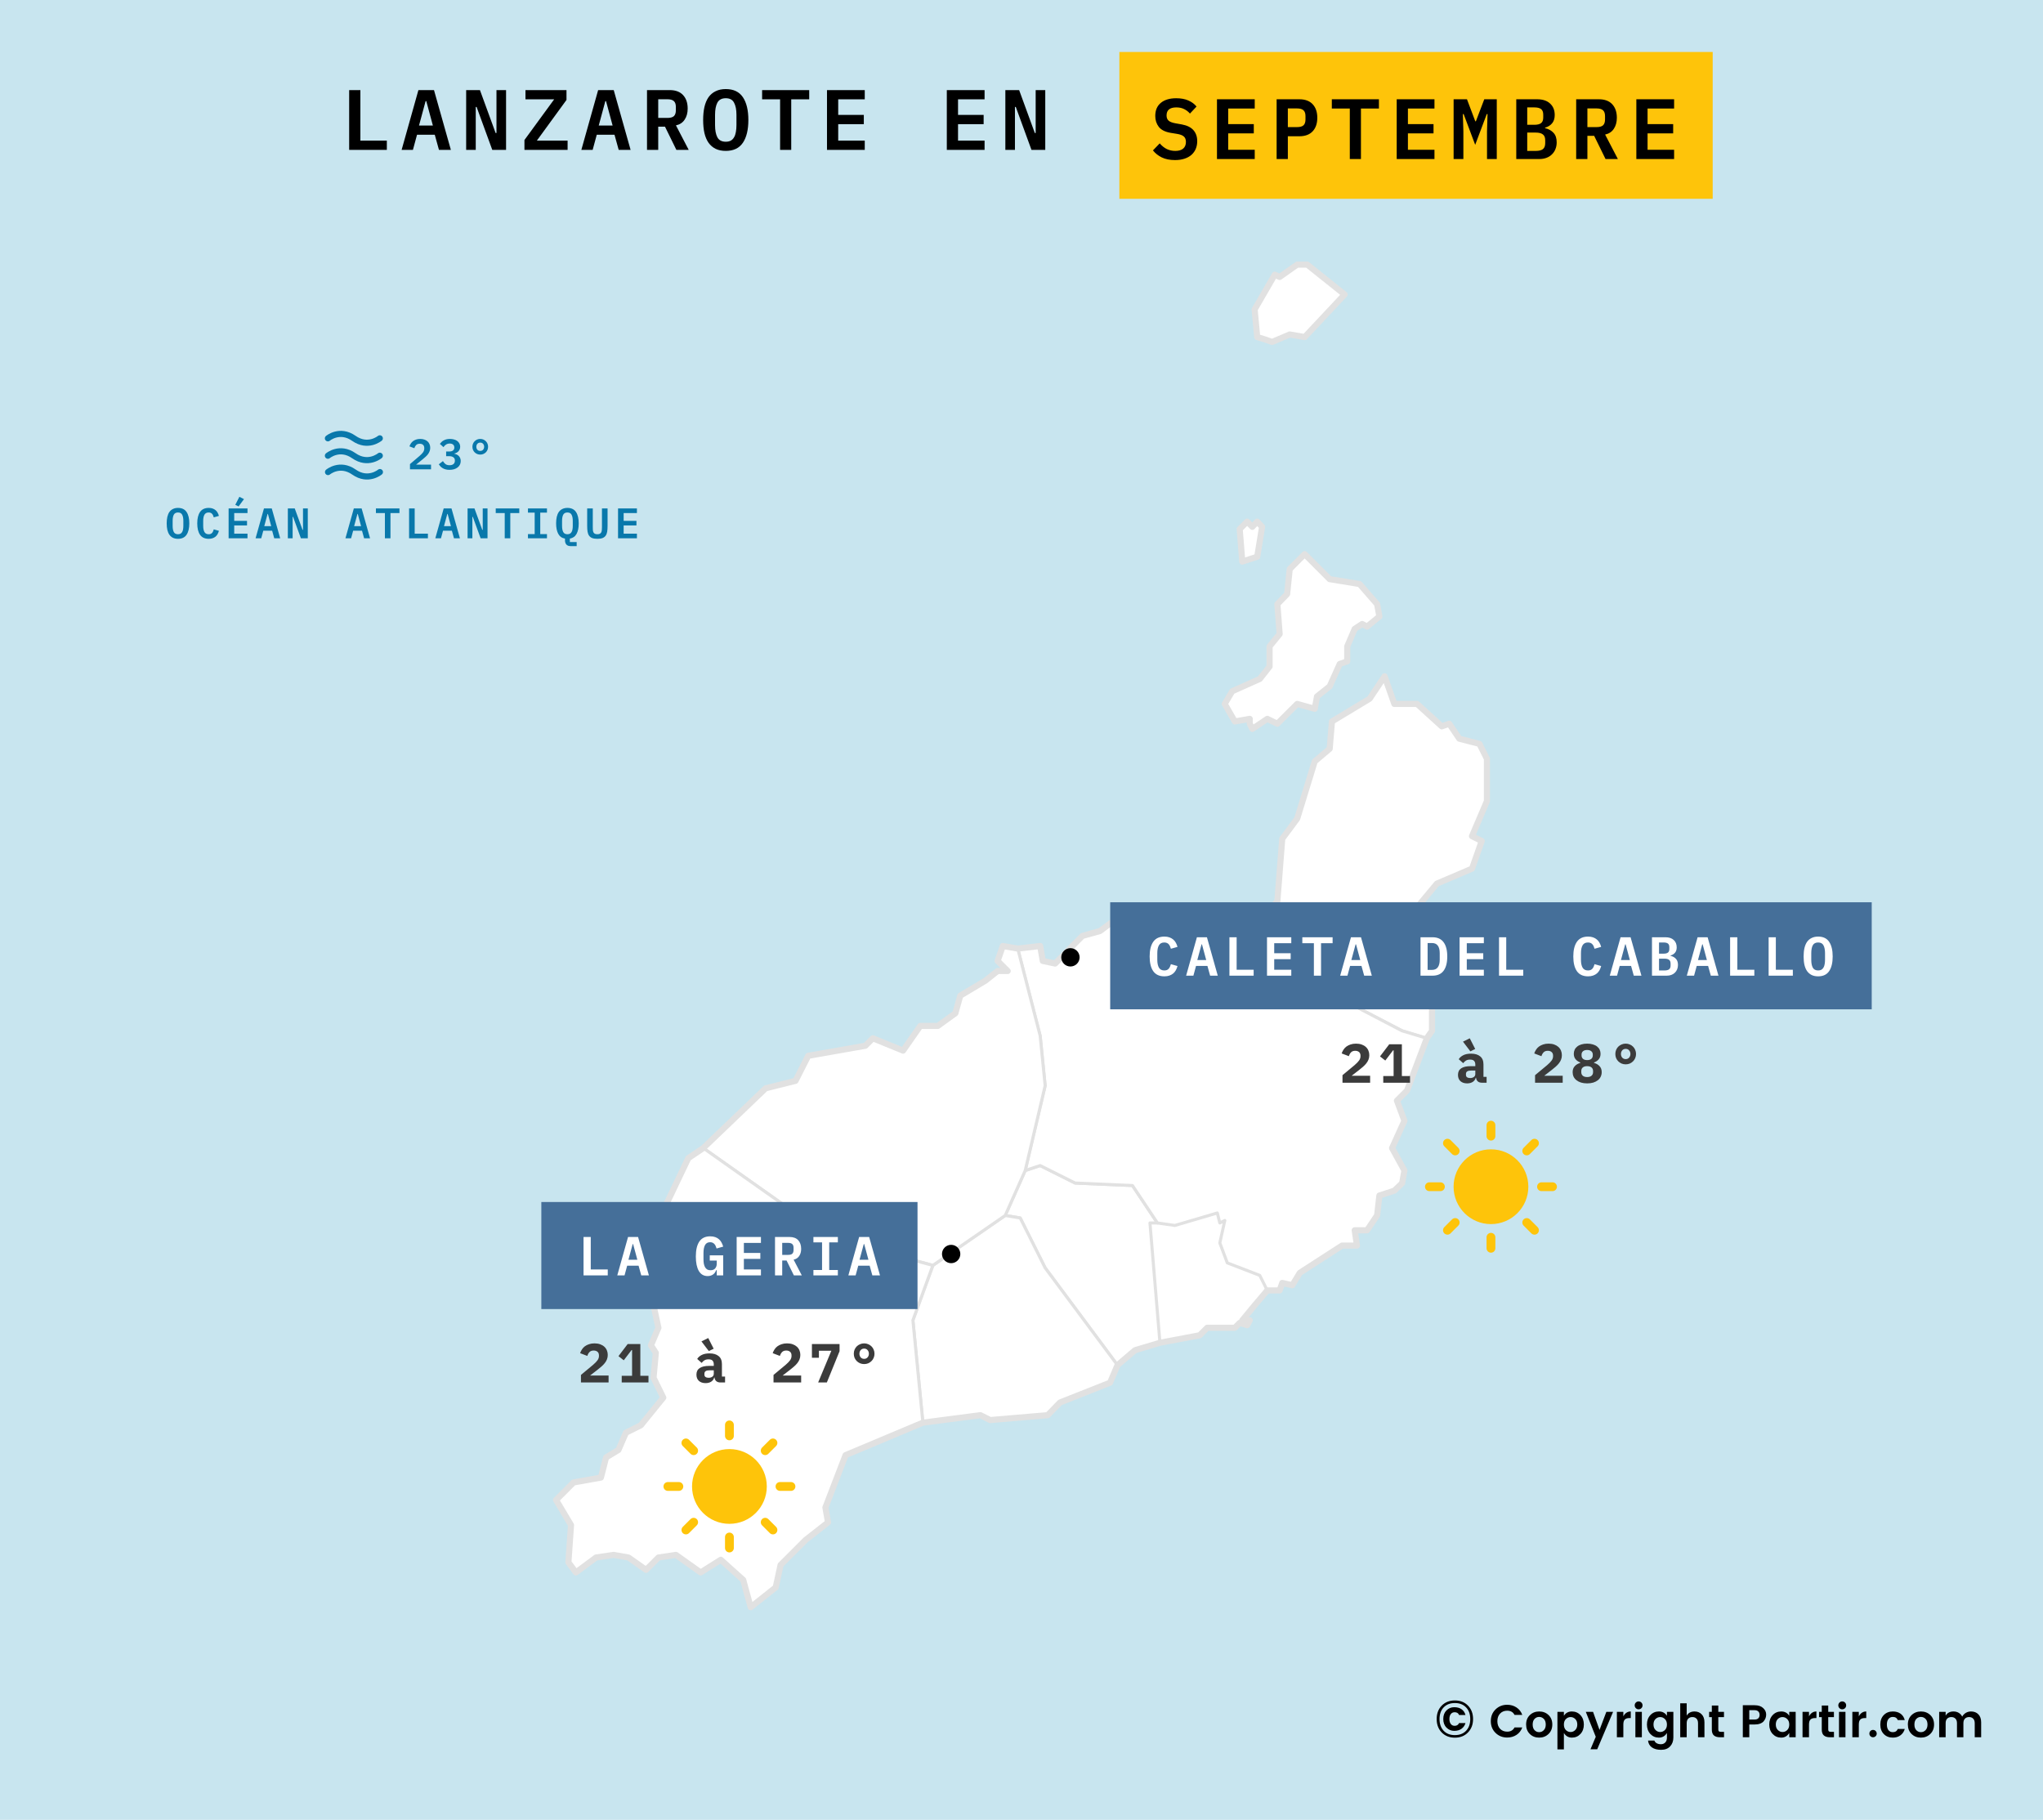 <svg width="668" height="595" viewBox="0 0 668 595" fill="none" xmlns="http://www.w3.org/2000/svg">
<rect width="668" height="595" fill="#C8E5EF"/>
<g clip-path="url(#clip0_3837_24412)">
<mask id="mask0_3837_24412" style="mask-type:luminance" maskUnits="userSpaceOnUse" x="-1641" y="22" width="2645" height="1406">
<path d="M-1640.02 22.881V1427.79H1003.95V22.881H-1640.02Z" fill="white"/>
</mask>
<g mask="url(#mask0_3837_24412)">
<path fill-rule="evenodd" clip-rule="evenodd" d="M414.346 421.88L406.187 431.672H408.635L407.819 433.304L405.372 432.488L403.74 434.12H394.765L392.318 436.567L379.264 439.015L376 399.85H378.448L384.159 400.666L398.029 396.586L398.844 399.85L400.476 399.034L398.844 406.377L401.292 412.905L411.898 416.985L414.346 421.88Z" fill="white"/>
</g>
<path d="M424.142 86.517L418.405 90.554L416.812 89.81L410.225 101.177L411.075 110.207L413.518 110.951L415.962 111.801L421.698 109.357L426.585 110.207L439.652 96.29L427.435 86.517H424.142ZM407.781 170.549L405.338 172.993L406.188 177.88V183.616L411.075 182.023L412.668 172.249L411.075 170.549L409.481 172.249L407.781 170.549ZM426.585 181.173L421.698 186.06L420.848 194.24L417.661 197.533L418.405 207.307L415.112 211.344V217.931L411.925 221.968L402.895 226.004L400.451 230.148L403.744 235.884L408.631 235.035V236.628L409.481 238.328L414.368 235.035L417.661 236.628L424.142 230.148L429.879 231.741L430.622 227.704L434.765 224.411L438.059 217.081L440.502 216.231V211.344L442.946 205.607L445.389 204.014L446.983 204.864L451.02 201.57L450.276 197.533L444.539 190.947L434.765 189.353L426.585 181.173ZM452.719 221.118L447.832 228.448L435.509 235.884L434.765 244.808L429.879 248.951L424.142 267.649L419.255 274.236L417.661 294.633L413.518 299.52L415.112 310.887L429.029 316.624L439.652 327.247L458.456 337.021L466.53 339.465L468.23 337.021V324.804L463.343 322.361L464.087 319.917L457.606 314.18V303.557L469.823 288.896L481.297 284.009L484.484 274.979L481.297 273.386L486.184 261.912V248.102L483.74 243.215L477.154 241.515L473.86 236.628L471.417 237.478L463.343 230.148H455.906L452.719 221.118Z" fill="white" stroke="#E1E1E1" stroke-miterlimit="5" stroke-linejoin="round"/>
<mask id="mask1_3837_24412" style="mask-type:luminance" maskUnits="userSpaceOnUse" x="-1641" y="22" width="2645" height="1406">
<path d="M-1640.02 22.881V1427.79H1003.95V22.881H-1640.02Z" fill="white"/>
</mask>
<g mask="url(#mask1_3837_24412)">
<path fill-rule="evenodd" clip-rule="evenodd" d="M335.207 382.715L340.102 381.083L351.524 386.795L370.289 387.611L378.448 399.85H376L379.264 439.015L371.105 441.463L365.394 446.359L341.734 414.537L333.575 398.218L328.68 397.402L335.207 382.715Z" fill="white" stroke="#E1E1E1" stroke-miterlimit="5" stroke-linejoin="round"/>
</g>
<mask id="mask2_3837_24412" style="mask-type:luminance" maskUnits="userSpaceOnUse" x="-1641" y="22" width="2645" height="1406">
<path d="M-1640.02 22.881V1427.79H1003.95V22.881H-1640.02Z" fill="white"/>
</mask>
<g mask="url(#mask2_3837_24412)">
<path fill-rule="evenodd" clip-rule="evenodd" d="M413.53 299.488L415.162 310.911L429.032 316.623L439.638 327.23L458.403 337.021L466.562 339.469L460.035 356.604L456.772 359.868L459.219 366.396L455.14 375.371L459.219 382.715L458.403 386.794L455.956 389.242L451.06 390.874L450.245 397.402L446.981 402.297H442.902L443.718 407.193H438.822L424.953 416.168L422.505 420.248L419.241 419.432L418.425 421.88H414.346L411.898 416.984L401.292 412.905L398.844 406.377L400.476 399.034L398.844 399.849L398.029 396.586L384.159 400.665L378.448 399.849L370.289 387.61L351.524 386.794L340.102 381.083L335.206 382.715L341.733 354.972L340.102 338.653L332.759 310.095L340.102 309.279L340.917 314.175L344.997 314.991L353.972 306.015L359.683 304.383L366.209 299.488L378.448 301.12L395.581 314.175L408.635 307.647L413.53 299.488Z" fill="white" stroke="#E1E1E1" stroke-miterlimit="5" stroke-linejoin="round"/>
</g>
<mask id="mask3_3837_24412" style="mask-type:luminance" maskUnits="userSpaceOnUse" x="-1641" y="22" width="2645" height="1406">
<path d="M-1640.02 22.881V1427.79H1003.95V22.881H-1640.02Z" fill="white"/>
</mask>
<g mask="url(#mask3_3837_24412)">
<path fill-rule="evenodd" clip-rule="evenodd" d="M305.019 413.721L328.679 397.402L333.575 398.218L341.733 414.537L365.394 446.359L362.946 452.07L346.629 458.598L342.549 462.678L323.784 464.31L320.521 462.678L301.756 465.126L298.492 431.672L305.019 413.721Z" fill="white" stroke="#E1E1E1" stroke-miterlimit="5" stroke-linejoin="round"/>
</g>
<mask id="mask4_3837_24412" style="mask-type:luminance" maskUnits="userSpaceOnUse" x="-1641" y="22" width="2645" height="1406">
<path d="M-1640.02 22.881V1427.79H1003.95V22.881H-1640.02Z" fill="white"/>
</mask>
<g mask="url(#mask4_3837_24412)">
<path fill-rule="evenodd" clip-rule="evenodd" d="M229.959 375.371L250.356 355.788L260.146 353.341L264.226 345.181L282.991 341.917L285.438 339.469L295.229 343.549L300.94 335.39H306.651L312.362 331.31L313.994 325.598L322.153 320.703L326.232 317.439H329.496L326.232 314.175L327.864 309.279L332.759 310.095L340.102 338.653L341.734 354.972L335.207 382.715L328.68 397.402L305.019 413.721L271.569 404.745L229.959 375.371Z" fill="white" stroke="#E1E1E1" stroke-miterlimit="5" stroke-linejoin="round"/>
</g>
<mask id="mask5_3837_24412" style="mask-type:luminance" maskUnits="userSpaceOnUse" x="-1641" y="22" width="2645" height="1406">
<path d="M-1640.02 22.881V1427.79H1003.95V22.881H-1640.02Z" fill="white"/>
</mask>
<g mask="url(#mask5_3837_24412)">
<path fill-rule="evenodd" clip-rule="evenodd" d="M229.959 375.371L271.568 404.745L305.019 413.721L298.492 431.672L301.756 465.125L276.464 475.733L269.937 492.868L270.752 497.763L263.41 503.475L255.251 511.635L253.619 518.978L245.46 525.506L243.013 516.53L235.67 510.003L229.143 514.082L220.984 508.371L215.273 509.187L211.194 513.266L205.483 509.187L200.587 508.371L194.876 509.187L188.349 514.082L185.902 510.819L186.717 498.579L181.822 490.42L187.533 484.708L196.508 483.076L198.14 476.549L202.219 474.101L204.667 468.389L209.562 465.941L216.905 456.966L213.641 450.438L214.457 442.279L212.825 439.831L215.273 434.119L213.641 426.776L216.089 421.88L213.641 412.089L216.089 397.402L225.064 378.635L229.959 375.371Z" fill="white" stroke="#E1E1E1" stroke-miterlimit="5" stroke-linejoin="round"/>
</g>
<path fill-rule="evenodd" clip-rule="evenodd" d="M424.142 86.517L418.405 90.554L416.811 89.81L410.225 101.177L411.075 110.207L413.518 110.951L415.962 111.801L421.698 109.357L426.585 110.207L439.652 96.29L427.435 86.517H424.142ZM407.781 170.549L405.338 172.993L406.188 183.616L411.075 182.023L412.668 172.249L411.075 170.549L409.481 172.249L407.781 170.549ZM426.585 181.173L421.698 186.06L420.848 194.24L417.661 197.533L418.405 207.307L415.112 211.344V217.931L411.925 221.968L402.895 226.005L400.451 230.148L403.744 235.884L408.631 235.035V236.628L409.481 238.328L414.368 235.035L417.661 236.628L424.142 230.148L429.879 231.741L430.622 227.704L434.765 224.411L438.059 217.081L440.502 216.231V211.344L442.946 205.607L445.389 204.014L446.983 204.864L451.019 201.57L450.276 197.533L444.539 190.947L434.765 189.353L426.585 181.173ZM452.719 221.118L447.832 228.448L435.509 235.884L434.765 244.808L429.879 248.951L424.142 267.649L419.255 274.236L417.661 294.633L413.518 299.52L408.631 307.7L395.564 314.18L378.46 301.113L366.243 299.52L359.656 304.407L353.92 306L344.996 315.03L340.959 314.18L340.109 309.294L332.779 310.143L327.892 309.294L326.192 314.18L329.485 317.474H326.192L322.155 320.661L313.975 325.548L312.381 331.284L306.645 335.428H300.908L295.277 343.502L285.398 339.465L282.954 341.908L264.257 345.201L260.113 353.382L250.34 355.825L229.942 375.372L225.055 378.666L216.132 397.363L213.688 412.13L216.132 421.904L213.688 426.791L215.282 434.121L212.838 439.858L214.432 442.301L213.688 450.481L216.875 456.962L209.545 465.992L204.658 468.435L202.215 474.066L198.178 476.509L196.478 483.096L187.554 484.689L181.817 490.426L186.704 498.606L185.854 510.823L188.298 514.117L194.884 509.23L200.621 508.38L205.508 509.23L211.245 513.267L215.282 509.23L221.018 508.38L229.092 514.117L235.679 509.973L243.009 516.56L245.453 525.484L253.633 519.003L255.226 511.673L263.407 503.493L270.737 497.756L269.887 492.869L276.474 475.765L301.758 465.142L320.562 462.698L323.749 464.292L342.552 462.698L346.589 458.555L362.95 452.075L365.393 446.338L371.13 441.451L379.31 439.008L392.271 436.564L394.714 434.121H403.744L405.338 432.527L407.781 433.271L408.631 431.677H406.188L410.225 426.791L414.368 421.904H418.405L419.255 419.46L422.548 420.204L424.992 416.167L438.802 407.243H443.689L442.946 402.25H446.983L450.276 397.363L451.019 390.883L455.906 389.289L458.456 386.846L459.2 382.703L455.163 375.372L459.2 366.449L456.756 359.862L460.05 356.569L466.53 339.465L468.23 337.021V324.804L463.343 322.361L464.087 319.917L457.606 314.18V303.557L469.823 288.896L481.297 284.009L484.484 274.979L481.297 273.386L486.184 261.912V248.102L483.74 243.215L477.154 241.515L473.86 236.628L471.417 237.478L463.343 230.148H455.906L452.719 221.118Z" stroke="#E1E1E1" stroke-width="2" stroke-linejoin="round"/>
<path d="M114.166 49V29.456H117.834V45.976H126.486V49H114.166ZM143.527 49L142.155 44.044H136.359L135.015 49H131.319L136.807 29.456H141.903L147.419 49H143.527ZM139.383 33.068H139.159L137.003 41.048H141.539L139.383 33.068ZM155.836 34.972H155.556V49H152.42V29.456H156.928L162.052 43.484H162.332V29.456H165.468V49H160.96L155.836 34.972ZM185.589 49H171.477V45.78L181.193 32.48H171.813V29.456H185.225V32.676L175.537 45.976H185.589V49ZM202.294 49L200.922 44.044H195.126L193.782 49H190.086L195.574 29.456H200.67L206.186 49H202.294ZM198.15 33.068H197.926L195.77 41.048H200.306L198.15 33.068ZM215.219 49H211.551V29.456H218.971C220.875 29.456 222.331 29.997 223.339 31.08C224.347 32.163 224.851 33.637 224.851 35.504C224.851 36.941 224.515 38.155 223.843 39.144C223.19 40.115 222.247 40.731 221.015 40.992L225.187 49H221.155L217.431 41.412H215.219V49ZM218.215 38.556C219.204 38.556 219.914 38.36 220.343 37.968C220.772 37.557 220.987 36.913 220.987 36.036V34.972C220.987 34.095 220.772 33.46 220.343 33.068C219.914 32.657 219.204 32.452 218.215 32.452H215.219V38.556H218.215ZM237.3 49.336C236.031 49.336 234.929 49.112 233.996 48.664C233.063 48.197 232.288 47.535 231.672 46.676C231.075 45.817 230.627 44.763 230.328 43.512C230.048 42.261 229.908 40.833 229.908 39.228C229.908 37.641 230.048 36.223 230.328 34.972C230.627 33.703 231.075 32.639 231.672 31.78C232.288 30.921 233.063 30.268 233.996 29.82C234.929 29.353 236.031 29.12 237.3 29.12C239.839 29.12 241.705 30.007 242.9 31.78C244.095 33.553 244.692 36.036 244.692 39.228C244.692 42.42 244.095 44.903 242.9 46.676C241.705 48.449 239.839 49.336 237.3 49.336ZM237.3 46.34C237.953 46.34 238.504 46.219 238.952 45.976C239.4 45.715 239.755 45.351 240.016 44.884C240.296 44.417 240.492 43.848 240.604 43.176C240.735 42.485 240.8 41.72 240.8 40.88V37.548C240.8 35.868 240.539 34.543 240.016 33.572C239.512 32.601 238.607 32.116 237.3 32.116C235.993 32.116 235.079 32.601 234.556 33.572C234.052 34.543 233.8 35.868 233.8 37.548V40.908C233.8 42.588 234.052 43.913 234.556 44.884C235.079 45.855 235.993 46.34 237.3 46.34ZM258.709 32.48V49H255.069V32.48H249.189V29.456H264.589V32.48H258.709ZM270.402 49V29.456H282.75V32.48H274.07V37.576H282.442V40.6H274.07V45.976H282.75V49H270.402ZM309.58 49V29.456H321.928V32.48H313.248V37.576H321.62V40.6H313.248V45.976H321.928V49H309.58ZM332.137 34.972H331.857V49H328.721V29.456H333.229L338.353 43.484H338.633V29.456H341.769V49H337.261L332.137 34.972Z" fill="black"/>
<rect width="194" height="48" transform="translate(366 17)" fill="#FEC40A"/>
<path d="M384.176 52.336C382.496 52.336 381.059 52.047 379.864 51.468C378.688 50.889 377.727 50.124 376.98 49.172L379.192 46.876C379.92 47.716 380.704 48.341 381.544 48.752C382.403 49.144 383.317 49.34 384.288 49.34C385.408 49.34 386.267 49.088 386.864 48.584C387.461 48.08 387.76 47.352 387.76 46.4C387.76 45.616 387.536 45.028 387.088 44.636C386.64 44.225 385.884 43.936 384.82 43.768L382.748 43.432C380.937 43.115 379.649 42.461 378.884 41.472C378.119 40.464 377.736 39.279 377.736 37.916C377.736 36.049 378.343 34.621 379.556 33.632C380.769 32.624 382.449 32.12 384.596 32.12C386.127 32.12 387.443 32.363 388.544 32.848C389.664 33.333 390.56 33.996 391.232 34.836L389.076 37.132C388.553 36.516 387.928 36.031 387.2 35.676C386.472 35.303 385.613 35.116 384.624 35.116C382.496 35.116 381.432 35.993 381.432 37.748C381.432 38.495 381.656 39.064 382.104 39.456C382.552 39.848 383.317 40.137 384.4 40.324L386.444 40.688C388.143 41.005 389.403 41.631 390.224 42.564C391.045 43.497 391.456 44.692 391.456 46.148C391.456 47.063 391.297 47.903 390.98 48.668C390.663 49.415 390.196 50.068 389.58 50.628C388.964 51.169 388.199 51.589 387.284 51.888C386.388 52.187 385.352 52.336 384.176 52.336ZM397.913 52V32.456H410.261V35.48H401.581V40.576H409.953V43.6H401.581V48.976H410.261V52H397.913ZM417.418 52V32.456H424.838C426.742 32.456 428.198 32.997 429.206 34.08C430.214 35.163 430.718 36.637 430.718 38.504C430.718 40.371 430.214 41.845 429.206 42.928C428.198 44.011 426.742 44.552 424.838 44.552H421.086V52H417.418ZM421.086 41.556H424.082C425.071 41.556 425.781 41.36 426.21 40.968C426.639 40.557 426.854 39.913 426.854 39.036V37.972C426.854 37.095 426.639 36.46 426.21 36.068C425.781 35.657 425.071 35.452 424.082 35.452H421.086V41.556ZM444.987 35.48V52H441.347V35.48H435.467V32.456H450.867V35.48H444.987ZM456.68 52V32.456H469.028V35.48H460.348V40.576H468.72V43.6H460.348V48.976H469.028V52H456.68ZM486.209 42.956L486.377 37.3H486.125L482.345 47.352L478.565 37.3H478.313L478.481 42.956V52H475.289V32.456H479.657L482.373 39.652H482.569L485.313 32.456H489.401V52H486.209V42.956ZM495.774 32.456H502.578C504.426 32.456 505.845 32.923 506.834 33.856C507.842 34.771 508.346 36.021 508.346 37.608C508.346 38.728 508.066 39.624 507.506 40.296C506.965 40.968 506.19 41.453 505.182 41.752V41.892C506.358 42.172 507.282 42.685 507.954 43.432C508.645 44.16 508.99 45.196 508.99 46.54C508.99 47.361 508.85 48.108 508.57 48.78C508.309 49.433 507.926 50.003 507.422 50.488C506.937 50.973 506.34 51.347 505.63 51.608C504.94 51.869 504.156 52 503.278 52H495.774V32.456ZM502.158 49.34C503.185 49.34 503.95 49.153 504.454 48.78C504.977 48.388 505.238 47.725 505.238 46.792V45.868C505.238 44.953 504.977 44.309 504.454 43.936C503.95 43.544 503.185 43.348 502.158 43.348H499.358V49.34H502.158ZM501.682 40.8C502.672 40.8 503.4 40.623 503.866 40.268C504.352 39.913 504.594 39.297 504.594 38.42V37.496C504.594 36.619 504.352 36.003 503.866 35.648C503.4 35.293 502.672 35.116 501.682 35.116H499.358V40.8H501.682ZM519.031 52H515.363V32.456H522.783C524.687 32.456 526.143 32.997 527.151 34.08C528.159 35.163 528.663 36.637 528.663 38.504C528.663 39.941 528.327 41.155 527.655 42.144C527.002 43.115 526.059 43.731 524.827 43.992L528.999 52H524.967L521.243 44.412H519.031V52ZM522.027 41.556C523.017 41.556 523.726 41.36 524.155 40.968C524.585 40.557 524.799 39.913 524.799 39.036V37.972C524.799 37.095 524.585 36.46 524.155 36.068C523.726 35.657 523.017 35.452 522.027 35.452H519.031V41.556H522.027ZM535.036 52V32.456H547.384V35.48H538.704V40.576H547.076V43.6H538.704V48.976H547.384V52H535.036Z" fill="black"/>
<rect width="123" height="35" transform="translate(177 393)" fill="#456F99"/>
<path d="M190.8 417V404.436H193.158V415.056H198.72V417H190.8ZM209.675 417L208.793 413.814H205.067L204.203 417H201.827L205.355 404.436H208.631L212.177 417H209.675ZM207.011 406.758H206.867L205.481 411.888H208.397L207.011 406.758ZM234.357 415.254H234.213C234.105 415.506 233.973 415.752 233.817 415.992C233.661 416.232 233.469 416.442 233.241 416.622C233.013 416.802 232.743 416.946 232.431 417.054C232.131 417.162 231.783 417.216 231.387 417.216C230.115 417.216 229.149 416.658 228.489 415.542C227.841 414.414 227.517 412.836 227.517 410.808C227.517 408.672 227.901 407.04 228.669 405.912C229.437 404.784 230.619 404.22 232.215 404.22C232.839 404.22 233.385 404.304 233.853 404.472C234.333 404.64 234.741 404.874 235.077 405.174C235.425 405.474 235.707 405.834 235.923 406.254C236.151 406.662 236.331 407.106 236.463 407.586L234.303 408.198C234.219 407.934 234.123 407.676 234.015 407.424C233.919 407.172 233.787 406.956 233.619 406.776C233.463 406.584 233.271 406.434 233.043 406.326C232.815 406.206 232.533 406.146 232.197 406.146C231.417 406.146 230.859 406.458 230.523 407.082C230.187 407.706 230.019 408.558 230.019 409.638V411.654C230.019 412.194 230.055 412.692 230.127 413.148C230.211 413.592 230.343 413.976 230.523 414.3C230.703 414.624 230.937 414.876 231.225 415.056C231.513 415.224 231.873 415.308 232.305 415.308C232.977 415.308 233.487 415.11 233.835 414.714C234.183 414.306 234.357 413.79 234.357 413.166V412.14H232.071V410.43H236.463V417H234.357V415.254ZM240.866 417V404.436H248.804V406.38H243.224V409.656H248.606V411.6H243.224V415.056H248.804V417H240.866ZM255.763 417H253.405V404.436H258.175C259.399 404.436 260.335 404.784 260.983 405.48C261.631 406.176 261.955 407.124 261.955 408.324C261.955 409.248 261.739 410.028 261.307 410.664C260.887 411.288 260.281 411.684 259.489 411.852L262.171 417H259.579L257.185 412.122H255.763V417ZM257.689 410.286C258.325 410.286 258.781 410.16 259.057 409.908C259.333 409.644 259.471 409.23 259.471 408.666V407.982C259.471 407.418 259.333 407.01 259.057 406.758C258.781 406.494 258.325 406.362 257.689 406.362H255.763V410.286H257.689ZM265.962 417V415.236H268.788V406.2H265.962V404.436H273.954V406.2H271.128V415.236H273.954V417H265.962ZM285.233 417L284.351 413.814H280.625L279.761 417H277.385L280.913 404.436H284.189L287.735 417H285.233ZM282.569 406.758H282.425L281.039 411.888H283.955L282.569 406.758Z" fill="white"/>
<path d="M198.99 452H189.954V449.534L193.914 446.24C194.598 445.652 195.09 445.142 195.39 444.71C195.69 444.278 195.84 443.822 195.84 443.342V443.162C195.84 442.634 195.684 442.238 195.372 441.974C195.06 441.698 194.64 441.56 194.112 441.56C193.512 441.56 193.05 441.734 192.726 442.082C192.402 442.43 192.174 442.844 192.042 443.324L189.684 442.424C189.828 441.992 190.026 441.584 190.278 441.2C190.53 440.804 190.848 440.462 191.232 440.174C191.628 439.886 192.084 439.658 192.6 439.49C193.116 439.31 193.71 439.22 194.382 439.22C195.066 439.22 195.678 439.316 196.218 439.508C196.758 439.7 197.214 439.964 197.586 440.3C197.958 440.636 198.24 441.038 198.432 441.506C198.624 441.962 198.72 442.46 198.72 443C198.72 443.528 198.63 444.014 198.45 444.458C198.282 444.89 198.042 445.298 197.73 445.682C197.43 446.066 197.07 446.438 196.65 446.798C196.242 447.158 195.804 447.518 195.336 447.878L192.942 449.732H198.99V452ZM203.285 452V449.822H206.669V441.398H206.507L203.951 444.746L202.223 443.396L205.229 439.436H209.369V449.822H212.033V452H203.285ZM235.545 452C234.993 452 234.549 451.862 234.213 451.586C233.877 451.298 233.679 450.89 233.619 450.362H233.529C233.361 450.974 233.025 451.436 232.521 451.748C232.029 452.06 231.423 452.216 230.703 452.216C229.803 452.216 229.077 451.976 228.525 451.496C227.985 451.004 227.715 450.32 227.715 449.444C227.715 448.472 228.069 447.752 228.777 447.284C229.485 446.816 230.523 446.582 231.891 446.582H233.385V446.114C233.385 445.562 233.253 445.148 232.989 444.872C232.737 444.584 232.305 444.44 231.693 444.44C231.129 444.44 230.673 444.548 230.325 444.764C229.977 444.98 229.677 445.262 229.425 445.61L227.967 444.314C228.279 443.786 228.765 443.354 229.425 443.018C230.097 442.67 230.955 442.496 231.999 442.496C233.271 442.496 234.261 442.79 234.969 443.378C235.689 443.954 236.049 444.83 236.049 446.006V450.074H237.075V452H235.545ZM231.711 450.47C232.179 450.47 232.575 450.356 232.899 450.128C233.223 449.9 233.385 449.57 233.385 449.138V448.022H231.963C230.871 448.022 230.325 448.388 230.325 449.12V449.48C230.325 449.804 230.451 450.05 230.703 450.218C230.955 450.386 231.291 450.47 231.711 450.47ZM229.353 438.572L231.567 437.474L233.349 440.966L231.765 441.74L229.353 438.572ZM261.955 452H252.919V449.534L256.879 446.24C257.563 445.652 258.055 445.142 258.355 444.71C258.655 444.278 258.805 443.822 258.805 443.342V443.162C258.805 442.634 258.649 442.238 258.337 441.974C258.025 441.698 257.605 441.56 257.077 441.56C256.477 441.56 256.015 441.734 255.691 442.082C255.367 442.43 255.139 442.844 255.007 443.324L252.649 442.424C252.793 441.992 252.991 441.584 253.243 441.2C253.495 440.804 253.813 440.462 254.197 440.174C254.593 439.886 255.049 439.658 255.565 439.49C256.081 439.31 256.675 439.22 257.347 439.22C258.031 439.22 258.643 439.316 259.183 439.508C259.723 439.7 260.179 439.964 260.551 440.3C260.923 440.636 261.205 441.038 261.397 441.506C261.589 441.962 261.685 442.46 261.685 443C261.685 443.528 261.595 444.014 261.415 444.458C261.247 444.89 261.007 445.298 260.695 445.682C260.395 446.066 260.035 446.438 259.615 446.798C259.207 447.158 258.769 447.518 258.301 447.878L255.907 449.732H261.955V452ZM267.51 452L271.83 441.632H267.762V443.918H265.476V439.436H274.512V441.776L270.354 452H267.51ZM282.551 445.988C282.071 445.988 281.627 445.904 281.219 445.736C280.811 445.556 280.451 445.316 280.139 445.016C279.839 444.716 279.599 444.362 279.419 443.954C279.251 443.534 279.167 443.084 279.167 442.604C279.167 442.124 279.251 441.68 279.419 441.272C279.599 440.852 279.839 440.492 280.139 440.192C280.451 439.892 280.811 439.658 281.219 439.49C281.627 439.31 282.071 439.22 282.551 439.22C283.031 439.22 283.475 439.31 283.883 439.49C284.291 439.658 284.645 439.892 284.945 440.192C285.257 440.492 285.497 440.852 285.665 441.272C285.845 441.68 285.935 442.124 285.935 442.604C285.935 443.084 285.845 443.534 285.665 443.954C285.497 444.362 285.257 444.716 284.945 445.016C284.645 445.316 284.291 445.556 283.883 445.736C283.475 445.904 283.031 445.988 282.551 445.988ZM282.551 444.278C283.019 444.278 283.391 444.116 283.667 443.792C283.955 443.468 284.099 443.072 284.099 442.604C284.099 442.136 283.955 441.74 283.667 441.416C283.391 441.092 283.019 440.93 282.551 440.93C282.083 440.93 281.705 441.092 281.417 441.416C281.141 441.74 281.003 442.136 281.003 442.604C281.003 443.072 281.141 443.468 281.417 443.792C281.705 444.116 282.083 444.278 282.551 444.278Z" fill="#3B3B3B"/>
<path d="M238.5 496.781C244.454 496.781 249.281 491.954 249.281 486C249.281 480.045 244.454 475.218 238.5 475.218C232.546 475.218 227.719 480.045 227.719 486C227.719 491.954 232.546 496.781 238.5 496.781Z" fill="#FEC40A" stroke="#FEC40A" stroke-width="2.883" stroke-linecap="round" stroke-linejoin="round"/>
<path d="M238.498 469.468V465.875" stroke="#FEC40A" stroke-width="2.883" stroke-linecap="round" stroke-linejoin="round"/>
<path d="M226.803 474.302L224.27 471.768" stroke="#FEC40A" stroke-width="2.883" stroke-linecap="round" stroke-linejoin="round"/>
<path d="M221.969 486.001H218.375" stroke="#FEC40A" stroke-width="2.883" stroke-linecap="round" stroke-linejoin="round"/>
<path d="M226.803 497.698L224.27 500.232" stroke="#FEC40A" stroke-width="2.883" stroke-linecap="round" stroke-linejoin="round"/>
<path d="M238.498 502.532V506.125" stroke="#FEC40A" stroke-width="2.883" stroke-linecap="round" stroke-linejoin="round"/>
<path d="M250.197 497.698L252.731 500.232" stroke="#FEC40A" stroke-width="2.883" stroke-linecap="round" stroke-linejoin="round"/>
<path d="M255.031 486.001H258.625" stroke="#FEC40A" stroke-width="2.883" stroke-linecap="round" stroke-linejoin="round"/>
<path d="M250.197 474.302L252.731 471.768" stroke="#FEC40A" stroke-width="2.883" stroke-linecap="round" stroke-linejoin="round"/>
<circle cx="311" cy="410" r="3" fill="black"/>
<circle cx="350" cy="313" r="3" fill="black"/>
<rect width="249" height="35" transform="translate(363 295)" fill="#456F99"/>
<path d="M380.724 319.216C379.08 319.216 377.862 318.652 377.07 317.524C376.29 316.396 375.9 314.794 375.9 312.718C375.9 310.654 376.29 309.058 377.07 307.93C377.862 306.79 379.08 306.22 380.724 306.22C381.348 306.22 381.894 306.304 382.362 306.472C382.842 306.64 383.256 306.874 383.604 307.174C383.952 307.462 384.24 307.816 384.468 308.236C384.696 308.644 384.876 309.094 385.008 309.586L382.848 310.198C382.764 309.91 382.668 309.64 382.56 309.388C382.452 309.136 382.314 308.92 382.146 308.74C381.99 308.548 381.792 308.404 381.552 308.308C381.312 308.2 381.024 308.146 380.688 308.146C379.872 308.146 379.284 308.458 378.924 309.082C378.576 309.706 378.402 310.558 378.402 311.638V313.798C378.402 314.878 378.576 315.73 378.924 316.354C379.284 316.978 379.872 317.29 380.688 317.29C381.024 317.29 381.312 317.242 381.552 317.146C381.792 317.038 381.99 316.894 382.146 316.714C382.314 316.522 382.452 316.3 382.56 316.048C382.668 315.796 382.764 315.526 382.848 315.238L385.008 315.85C384.876 316.342 384.696 316.798 384.468 317.218C384.24 317.626 383.952 317.98 383.604 318.28C383.256 318.568 382.842 318.796 382.362 318.964C381.894 319.132 381.348 319.216 380.724 319.216ZM395.675 319L394.793 315.814H391.067L390.203 319H387.827L391.355 306.436H394.631L398.177 319H395.675ZM393.011 308.758H392.867L391.481 313.888H394.397L393.011 308.758ZM401.986 319V306.436H404.344V317.056H409.906V319H401.986ZM414.273 319V306.436H422.211V308.38H416.631V311.656H422.013V313.6H416.631V317.056H422.211V319H414.273ZM431.942 308.38V319H429.602V308.38H425.822V306.436H435.722V308.38H431.942ZM446.047 319L445.165 315.814H441.439L440.575 319H438.199L441.727 306.436H445.003L448.549 319H446.047ZM443.383 308.758H443.239L441.853 313.888H444.769L443.383 308.758ZM464.465 306.436H468.371C470.003 306.436 471.215 306.976 472.007 308.056C472.811 309.136 473.213 310.69 473.213 312.718C473.213 314.758 472.811 316.318 472.007 317.398C471.215 318.466 470.003 319 468.371 319H464.465V306.436ZM468.209 317.11C469.073 317.11 469.709 316.828 470.117 316.264C470.537 315.7 470.747 314.878 470.747 313.798V311.62C470.747 310.552 470.537 309.736 470.117 309.172C469.709 308.608 469.073 308.326 468.209 308.326H466.787V317.11H468.209ZM477.238 319V306.436H485.176V308.38H479.596V311.656H484.978V313.6H479.596V317.056H485.176V319H477.238ZM490.137 319V306.436H492.495V317.056H498.057V319H490.137ZM519.247 319.216C517.603 319.216 516.385 318.652 515.593 317.524C514.813 316.396 514.423 314.794 514.423 312.718C514.423 310.654 514.813 309.058 515.593 307.93C516.385 306.79 517.603 306.22 519.247 306.22C519.871 306.22 520.417 306.304 520.885 306.472C521.365 306.64 521.779 306.874 522.127 307.174C522.475 307.462 522.763 307.816 522.991 308.236C523.219 308.644 523.399 309.094 523.531 309.586L521.371 310.198C521.287 309.91 521.191 309.64 521.083 309.388C520.975 309.136 520.837 308.92 520.669 308.74C520.513 308.548 520.315 308.404 520.075 308.308C519.835 308.2 519.547 308.146 519.211 308.146C518.395 308.146 517.807 308.458 517.447 309.082C517.099 309.706 516.925 310.558 516.925 311.638V313.798C516.925 314.878 517.099 315.73 517.447 316.354C517.807 316.978 518.395 317.29 519.211 317.29C519.547 317.29 519.835 317.242 520.075 317.146C520.315 317.038 520.513 316.894 520.669 316.714C520.837 316.522 520.975 316.3 521.083 316.048C521.191 315.796 521.287 315.526 521.371 315.238L523.531 315.85C523.399 316.342 523.219 316.798 522.991 317.218C522.763 317.626 522.475 317.98 522.127 318.28C521.779 318.568 521.365 318.796 520.885 318.964C520.417 319.132 519.871 319.216 519.247 319.216ZM534.198 319L533.316 315.814H529.59L528.726 319H526.35L529.878 306.436H533.154L536.7 319H534.198ZM531.534 308.758H531.39L530.004 313.888H532.92L531.534 308.758ZM540.149 306.436H544.523C545.711 306.436 546.623 306.736 547.259 307.336C547.907 307.924 548.231 308.728 548.231 309.748C548.231 310.468 548.051 311.044 547.691 311.476C547.343 311.908 546.845 312.22 546.197 312.412V312.502C546.953 312.682 547.547 313.012 547.979 313.492C548.423 313.96 548.645 314.626 548.645 315.49C548.645 316.018 548.555 316.498 548.375 316.93C548.207 317.35 547.961 317.716 547.637 318.028C547.325 318.34 546.941 318.58 546.485 318.748C546.041 318.916 545.537 319 544.973 319H540.149V306.436ZM544.253 317.29C544.913 317.29 545.405 317.17 545.729 316.93C546.065 316.678 546.233 316.252 546.233 315.652V315.058C546.233 314.47 546.065 314.056 545.729 313.816C545.405 313.564 544.913 313.438 544.253 313.438H542.453V317.29H544.253ZM543.947 311.8C544.583 311.8 545.051 311.686 545.351 311.458C545.663 311.23 545.819 310.834 545.819 310.27V309.676C545.819 309.112 545.663 308.716 545.351 308.488C545.051 308.26 544.583 308.146 543.947 308.146H542.453V311.8H543.947ZM559.384 319L558.502 315.814H554.776L553.912 319H551.536L555.064 306.436H558.34L561.886 319H559.384ZM556.72 308.758H556.576L555.19 313.888H558.106L556.72 308.758ZM565.695 319V306.436H568.053V317.056H573.615V319H565.695ZM578.288 319V306.436H580.646V317.056H586.208V319H578.288ZM594.48 319.216C593.664 319.216 592.956 319.072 592.356 318.784C591.756 318.484 591.258 318.058 590.862 317.506C590.478 316.954 590.19 316.276 589.998 315.472C589.818 314.668 589.728 313.75 589.728 312.718C589.728 311.698 589.818 310.786 589.998 309.982C590.19 309.166 590.478 308.482 590.862 307.93C591.258 307.378 591.756 306.958 592.356 306.67C592.956 306.37 593.664 306.22 594.48 306.22C596.112 306.22 597.312 306.79 598.08 307.93C598.848 309.07 599.232 310.666 599.232 312.718C599.232 314.77 598.848 316.366 598.08 317.506C597.312 318.646 596.112 319.216 594.48 319.216ZM594.48 317.29C594.9 317.29 595.254 317.212 595.542 317.056C595.83 316.888 596.058 316.654 596.226 316.354C596.406 316.054 596.532 315.688 596.604 315.256C596.688 314.812 596.73 314.32 596.73 313.78V311.638C596.73 310.558 596.562 309.706 596.226 309.082C595.902 308.458 595.32 308.146 594.48 308.146C593.64 308.146 593.052 308.458 592.716 309.082C592.392 309.706 592.23 310.558 592.23 311.638V313.798C592.23 314.878 592.392 315.73 592.716 316.354C593.052 316.978 593.64 317.29 594.48 317.29Z" fill="white"/>
<path d="M447.99 354H438.954V351.534L442.914 348.24C443.598 347.652 444.09 347.142 444.39 346.71C444.69 346.278 444.84 345.822 444.84 345.342V345.162C444.84 344.634 444.684 344.238 444.372 343.974C444.06 343.698 443.64 343.56 443.112 343.56C442.512 343.56 442.05 343.734 441.726 344.082C441.402 344.43 441.174 344.844 441.042 345.324L438.684 344.424C438.828 343.992 439.026 343.584 439.278 343.2C439.53 342.804 439.848 342.462 440.232 342.174C440.628 341.886 441.084 341.658 441.6 341.49C442.116 341.31 442.71 341.22 443.382 341.22C444.066 341.22 444.678 341.316 445.218 341.508C445.758 341.7 446.214 341.964 446.586 342.3C446.958 342.636 447.24 343.038 447.432 343.506C447.624 343.962 447.72 344.46 447.72 345C447.72 345.528 447.63 346.014 447.45 346.458C447.282 346.89 447.042 347.298 446.73 347.682C446.43 348.066 446.07 348.438 445.65 348.798C445.242 349.158 444.804 349.518 444.336 349.878L441.942 351.732H447.99V354ZM452.285 354V351.822H455.669V343.398H455.507L452.951 346.746L451.223 345.396L454.229 341.436H458.369V351.822H461.033V354H452.285ZM484.545 354C483.993 354 483.549 353.862 483.213 353.586C482.877 353.298 482.679 352.89 482.619 352.362H482.529C482.361 352.974 482.025 353.436 481.521 353.748C481.029 354.06 480.423 354.216 479.703 354.216C478.803 354.216 478.077 353.976 477.525 353.496C476.985 353.004 476.715 352.32 476.715 351.444C476.715 350.472 477.069 349.752 477.777 349.284C478.485 348.816 479.523 348.582 480.891 348.582H482.385V348.114C482.385 347.562 482.253 347.148 481.989 346.872C481.737 346.584 481.305 346.44 480.693 346.44C480.129 346.44 479.673 346.548 479.325 346.764C478.977 346.98 478.677 347.262 478.425 347.61L476.967 346.314C477.279 345.786 477.765 345.354 478.425 345.018C479.097 344.67 479.955 344.496 480.999 344.496C482.271 344.496 483.261 344.79 483.969 345.378C484.689 345.954 485.049 346.83 485.049 348.006V352.074H486.075V354H484.545ZM480.711 352.47C481.179 352.47 481.575 352.356 481.899 352.128C482.223 351.9 482.385 351.57 482.385 351.138V350.022H480.963C479.871 350.022 479.325 350.388 479.325 351.12V351.48C479.325 351.804 479.451 352.05 479.703 352.218C479.955 352.386 480.291 352.47 480.711 352.47ZM478.353 340.572L480.567 339.474L482.349 342.966L480.765 343.74L478.353 340.572ZM510.955 354H501.919V351.534L505.879 348.24C506.563 347.652 507.055 347.142 507.355 346.71C507.655 346.278 507.805 345.822 507.805 345.342V345.162C507.805 344.634 507.649 344.238 507.337 343.974C507.025 343.698 506.605 343.56 506.077 343.56C505.477 343.56 505.015 343.734 504.691 344.082C504.367 344.43 504.139 344.844 504.007 345.324L501.649 344.424C501.793 343.992 501.991 343.584 502.243 343.2C502.495 342.804 502.813 342.462 503.197 342.174C503.593 341.886 504.049 341.658 504.565 341.49C505.081 341.31 505.675 341.22 506.347 341.22C507.031 341.22 507.643 341.316 508.183 341.508C508.723 341.7 509.179 341.964 509.551 342.3C509.923 342.636 510.205 343.038 510.397 343.506C510.589 343.962 510.685 344.46 510.685 345C510.685 345.528 510.595 346.014 510.415 346.458C510.247 346.89 510.007 347.298 509.695 347.682C509.395 348.066 509.035 348.438 508.615 348.798C508.207 349.158 507.769 349.518 507.301 349.878L504.907 351.732H510.955V354ZM518.958 354.216C518.202 354.216 517.53 354.126 516.942 353.946C516.354 353.754 515.856 353.496 515.448 353.172C515.04 352.848 514.728 352.464 514.512 352.02C514.308 351.564 514.206 351.072 514.206 350.544C514.206 349.728 514.44 349.074 514.908 348.582C515.376 348.078 515.976 347.724 516.708 347.52V347.376C516.084 347.148 515.574 346.8 515.178 346.332C514.782 345.864 514.584 345.264 514.584 344.532C514.584 344.052 514.68 343.608 514.872 343.2C515.064 342.792 515.346 342.444 515.718 342.156C516.09 341.856 516.546 341.628 517.086 341.472C517.626 341.304 518.25 341.22 518.958 341.22C519.654 341.22 520.272 341.304 520.812 341.472C521.364 341.628 521.826 341.856 522.198 342.156C522.57 342.444 522.852 342.792 523.044 343.2C523.236 343.608 523.332 344.052 523.332 344.532C523.332 345.264 523.134 345.864 522.738 346.332C522.342 346.8 521.832 347.148 521.208 347.376V347.52C521.94 347.724 522.54 348.078 523.008 348.582C523.476 349.074 523.71 349.728 523.71 350.544C523.71 351.072 523.602 351.564 523.386 352.02C523.182 352.464 522.876 352.848 522.468 353.172C522.06 353.496 521.562 353.754 520.974 353.946C520.386 354.126 519.714 354.216 518.958 354.216ZM518.958 352.146C519.582 352.146 520.056 352.002 520.38 351.714C520.716 351.426 520.884 351.036 520.884 350.544V350.184C520.884 349.68 520.722 349.29 520.398 349.014C520.074 348.726 519.594 348.582 518.958 348.582C518.322 348.582 517.842 348.726 517.518 349.014C517.194 349.29 517.032 349.68 517.032 350.184V350.544C517.032 351.036 517.194 351.426 517.518 351.714C517.854 352.002 518.334 352.146 518.958 352.146ZM518.958 346.602C519.558 346.602 520.014 346.464 520.326 346.188C520.638 345.912 520.794 345.54 520.794 345.072V344.802C520.794 344.334 520.632 343.968 520.308 343.704C519.996 343.428 519.546 343.29 518.958 343.29C518.37 343.29 517.914 343.428 517.59 343.704C517.278 343.968 517.122 344.334 517.122 344.802V345.072C517.122 345.54 517.278 345.912 517.59 346.188C517.902 346.464 518.358 346.602 518.958 346.602ZM531.551 347.988C531.071 347.988 530.627 347.904 530.219 347.736C529.811 347.556 529.451 347.316 529.139 347.016C528.839 346.716 528.599 346.362 528.419 345.954C528.251 345.534 528.167 345.084 528.167 344.604C528.167 344.124 528.251 343.68 528.419 343.272C528.599 342.852 528.839 342.492 529.139 342.192C529.451 341.892 529.811 341.658 530.219 341.49C530.627 341.31 531.071 341.22 531.551 341.22C532.031 341.22 532.475 341.31 532.883 341.49C533.291 341.658 533.645 341.892 533.945 342.192C534.257 342.492 534.497 342.852 534.665 343.272C534.845 343.68 534.935 344.124 534.935 344.604C534.935 345.084 534.845 345.534 534.665 345.954C534.497 346.362 534.257 346.716 533.945 347.016C533.645 347.316 533.291 347.556 532.883 347.736C532.475 347.904 532.031 347.988 531.551 347.988ZM531.551 346.278C532.019 346.278 532.391 346.116 532.667 345.792C532.955 345.468 533.099 345.072 533.099 344.604C533.099 344.136 532.955 343.74 532.667 343.416C532.391 343.092 532.019 342.93 531.551 342.93C531.083 342.93 530.705 343.092 530.417 343.416C530.141 343.74 530.003 344.136 530.003 344.604C530.003 345.072 530.141 345.468 530.417 345.792C530.705 346.116 531.083 346.278 531.551 346.278Z" fill="#3B3B3B"/>
<path d="M487.5 398.781C493.454 398.781 498.281 393.954 498.281 388C498.281 382.045 493.454 377.218 487.5 377.218C481.546 377.218 476.719 382.045 476.719 388C476.719 393.954 481.546 398.781 487.5 398.781Z" fill="#FEC40A" stroke="#FEC40A" stroke-width="2.883" stroke-linecap="round" stroke-linejoin="round"/>
<path d="M487.498 371.468V367.875" stroke="#FEC40A" stroke-width="2.883" stroke-linecap="round" stroke-linejoin="round"/>
<path d="M475.803 376.302L473.27 373.768" stroke="#FEC40A" stroke-width="2.883" stroke-linecap="round" stroke-linejoin="round"/>
<path d="M470.969 388.001H467.375" stroke="#FEC40A" stroke-width="2.883" stroke-linecap="round" stroke-linejoin="round"/>
<path d="M475.803 399.698L473.27 402.232" stroke="#FEC40A" stroke-width="2.883" stroke-linecap="round" stroke-linejoin="round"/>
<path d="M487.498 404.532V408.125" stroke="#FEC40A" stroke-width="2.883" stroke-linecap="round" stroke-linejoin="round"/>
<path d="M499.197 399.698L501.731 402.232" stroke="#FEC40A" stroke-width="2.883" stroke-linecap="round" stroke-linejoin="round"/>
<path d="M504.031 388.001H507.625" stroke="#FEC40A" stroke-width="2.883" stroke-linecap="round" stroke-linejoin="round"/>
<path d="M499.197 376.302L501.731 373.768" stroke="#FEC40A" stroke-width="2.883" stroke-linecap="round" stroke-linejoin="round"/>
<path d="M58.2 176.168C57.565 176.168 57.015 176.056 56.548 175.832C56.081 175.599 55.694 175.267 55.386 174.838C55.087 174.409 54.863 173.881 54.714 173.256C54.574 172.631 54.504 171.917 54.504 171.114C54.504 170.321 54.574 169.611 54.714 168.986C54.863 168.351 55.087 167.819 55.386 167.39C55.694 166.961 56.081 166.634 56.548 166.41C57.015 166.177 57.565 166.06 58.2 166.06C59.469 166.06 60.403 166.503 61 167.39C61.597 168.277 61.896 169.518 61.896 171.114C61.896 172.71 61.597 173.951 61 174.838C60.403 175.725 59.469 176.168 58.2 176.168ZM58.2 174.67C58.527 174.67 58.802 174.609 59.026 174.488C59.25 174.357 59.427 174.175 59.558 173.942C59.698 173.709 59.796 173.424 59.852 173.088C59.917 172.743 59.95 172.36 59.95 171.94V170.274C59.95 169.434 59.819 168.771 59.558 168.286C59.306 167.801 58.853 167.558 58.2 167.558C57.547 167.558 57.089 167.801 56.828 168.286C56.576 168.771 56.45 169.434 56.45 170.274V171.954C56.45 172.794 56.576 173.457 56.828 173.942C57.089 174.427 57.547 174.67 58.2 174.67ZM68.246 176.168C66.968 176.168 66.02 175.729 65.404 174.852C64.798 173.975 64.495 172.729 64.495 171.114C64.495 169.509 64.798 168.267 65.404 167.39C66.02 166.503 66.968 166.06 68.246 166.06C68.732 166.06 69.156 166.125 69.52 166.256C69.894 166.387 70.216 166.569 70.487 166.802C70.757 167.026 70.981 167.301 71.159 167.628C71.336 167.945 71.476 168.295 71.579 168.678L69.898 169.154C69.833 168.93 69.758 168.72 69.674 168.524C69.591 168.328 69.483 168.16 69.353 168.02C69.231 167.871 69.077 167.759 68.891 167.684C68.704 167.6 68.48 167.558 68.219 167.558C67.584 167.558 67.126 167.801 66.847 168.286C66.576 168.771 66.441 169.434 66.441 170.274V171.954C66.441 172.794 66.576 173.457 66.847 173.942C67.126 174.427 67.584 174.67 68.219 174.67C68.48 174.67 68.704 174.633 68.891 174.558C69.077 174.474 69.231 174.362 69.353 174.222C69.483 174.073 69.591 173.9 69.674 173.704C69.758 173.508 69.833 173.298 69.898 173.074L71.579 173.55C71.476 173.933 71.336 174.287 71.159 174.614C70.981 174.931 70.757 175.207 70.487 175.44C70.216 175.664 69.894 175.841 69.52 175.972C69.156 176.103 68.732 176.168 68.246 176.168ZM74.751 176V166.228H80.925V167.74H76.585V170.288H80.771V171.8H76.585V174.488H80.925V176H74.751ZM78.013 165.57L76.935 165.052L78.265 162.434L79.777 163.19L78.013 165.57ZM89.67 176L88.984 173.522H86.086L85.414 176H83.566L86.31 166.228H88.858L91.616 176H89.67ZM87.598 168.034H87.486L86.408 172.024H88.676L87.598 168.034ZM95.824 168.986H95.684V176H94.116V166.228H96.37L98.932 173.242H99.072V166.228H100.64V176H98.386L95.824 168.986ZM119.053 176L118.367 173.522H115.469L114.797 176H112.949L115.693 166.228H118.241L120.999 176H119.053ZM116.981 168.034H116.869L115.791 172.024H118.059L116.981 168.034ZM127.672 167.74V176H125.852V167.74H122.912V166.228H130.612V167.74H127.672ZM133.756 176V166.228H135.59V174.488H139.916V176H133.756ZM148.437 176L147.751 173.522H144.853L144.181 176H142.333L145.077 166.228H147.625L150.383 176H148.437ZM146.365 168.034H146.253L145.175 172.024H147.443L146.365 168.034ZM154.591 168.986H154.451V176H152.883V166.228H155.137L157.699 173.242H157.839V166.228H159.407V176H157.153L154.591 168.986ZM166.85 167.74V176H165.03V167.74H162.09V166.228H169.79V167.74H166.85ZM172.626 176V174.628H174.824V167.6H172.626V166.228H178.842V167.6H176.644V174.628H178.842V176H172.626ZM188.553 178.562H186.663C185.972 178.562 185.478 178.385 185.179 178.03C184.88 177.685 184.731 177.223 184.731 176.644V176.098C183.732 175.921 183 175.403 182.533 174.544C182.066 173.685 181.833 172.542 181.833 171.114C181.833 170.321 181.903 169.611 182.043 168.986C182.192 168.351 182.416 167.819 182.715 167.39C183.023 166.961 183.41 166.634 183.877 166.41C184.344 166.177 184.894 166.06 185.529 166.06C186.798 166.06 187.732 166.503 188.329 167.39C188.926 168.277 189.225 169.518 189.225 171.114C189.225 172.542 188.992 173.685 188.525 174.544C188.058 175.403 187.326 175.921 186.327 176.098V177.232H188.553V178.562ZM185.529 174.67C185.856 174.67 186.131 174.609 186.355 174.488C186.579 174.357 186.756 174.175 186.887 173.942C187.027 173.709 187.125 173.424 187.181 173.088C187.246 172.743 187.279 172.36 187.279 171.94V170.274C187.279 169.434 187.148 168.771 186.887 168.286C186.635 167.801 186.182 167.558 185.529 167.558C184.876 167.558 184.418 167.801 184.157 168.286C183.905 168.771 183.779 169.434 183.779 170.274V171.954C183.779 172.794 183.905 173.457 184.157 173.942C184.418 174.427 184.876 174.67 185.529 174.67ZM193.825 166.228V172.318C193.825 172.682 193.835 173.009 193.853 173.298C193.881 173.587 193.942 173.835 194.035 174.04C194.138 174.236 194.287 174.39 194.483 174.502C194.689 174.614 194.969 174.67 195.323 174.67C195.678 174.67 195.953 174.614 196.149 174.502C196.355 174.39 196.504 174.236 196.597 174.04C196.7 173.835 196.761 173.587 196.779 173.298C196.807 173.009 196.821 172.682 196.821 172.318V166.228H198.655V172.038C198.655 172.729 198.613 173.331 198.529 173.844C198.445 174.357 198.282 174.787 198.039 175.132C197.797 175.477 197.456 175.739 197.017 175.916C196.588 176.084 196.023 176.168 195.323 176.168C194.623 176.168 194.054 176.084 193.615 175.916C193.186 175.739 192.85 175.477 192.607 175.132C192.365 174.787 192.201 174.357 192.117 173.844C192.033 173.331 191.991 172.729 191.991 172.038V166.228H193.825ZM202.08 176V166.228H208.254V167.74H203.914V170.288H208.1V171.8H203.914V174.488H208.254V176H202.08Z" fill="#0978AB"/>
<path d="M140.937 153.447H134.049V151.739L137.185 149.065C137.708 148.617 138.095 148.211 138.347 147.847C138.599 147.474 138.725 147.077 138.725 146.657V146.517C138.725 146.051 138.595 145.696 138.333 145.453C138.072 145.211 137.708 145.089 137.241 145.089C136.728 145.089 136.336 145.229 136.065 145.509C135.795 145.789 135.599 146.135 135.477 146.545L133.881 145.943C133.984 145.626 134.129 145.323 134.315 145.033C134.511 144.735 134.749 144.473 135.029 144.249C135.319 144.025 135.659 143.848 136.051 143.717C136.443 143.577 136.891 143.507 137.395 143.507C137.918 143.507 138.38 143.582 138.781 143.731C139.192 143.871 139.537 144.072 139.817 144.333C140.097 144.585 140.307 144.889 140.447 145.243C140.597 145.598 140.671 145.985 140.671 146.405C140.671 146.807 140.606 147.175 140.475 147.511C140.354 147.847 140.181 148.169 139.957 148.477C139.733 148.776 139.467 149.065 139.159 149.345C138.861 149.625 138.534 149.905 138.179 150.185L136.051 151.907H140.937V153.447ZM146.84 147.623C147.428 147.623 147.857 147.507 148.128 147.273C148.408 147.04 148.548 146.746 148.548 146.391V146.293C148.548 145.892 148.413 145.579 148.142 145.355C147.881 145.131 147.517 145.019 147.05 145.019C146.602 145.019 146.21 145.122 145.874 145.327C145.538 145.533 145.249 145.822 145.006 146.195L143.816 145.131C143.984 144.907 144.171 144.697 144.376 144.501C144.591 144.296 144.829 144.123 145.09 143.983C145.361 143.834 145.659 143.717 145.986 143.633C146.313 143.549 146.686 143.507 147.106 143.507C147.601 143.507 148.053 143.568 148.464 143.689C148.884 143.801 149.239 143.969 149.528 144.193C149.827 144.417 150.055 144.688 150.214 145.005C150.382 145.313 150.466 145.663 150.466 146.055C150.466 146.363 150.415 146.643 150.312 146.895C150.209 147.147 150.069 147.367 149.892 147.553C149.724 147.74 149.523 147.894 149.29 148.015C149.066 148.137 148.823 148.225 148.562 148.281V148.351C148.851 148.407 149.122 148.501 149.374 148.631C149.626 148.753 149.845 148.911 150.032 149.107C150.219 149.303 150.368 149.541 150.48 149.821C150.592 150.092 150.648 150.4 150.648 150.745C150.648 151.175 150.559 151.567 150.382 151.921C150.205 152.276 149.953 152.579 149.626 152.831C149.309 153.083 148.921 153.279 148.464 153.419C148.016 153.55 147.512 153.615 146.952 153.615C146.485 153.615 146.07 153.564 145.706 153.461C145.342 153.368 145.02 153.237 144.74 153.069C144.46 152.901 144.217 152.71 144.012 152.495C143.807 152.271 143.625 152.043 143.466 151.809L144.824 150.759C145.057 151.151 145.333 151.473 145.65 151.725C145.977 151.977 146.42 152.103 146.98 152.103C147.54 152.103 147.969 151.977 148.268 151.725C148.576 151.464 148.73 151.105 148.73 150.647V150.535C148.73 150.087 148.567 149.747 148.24 149.513C147.913 149.271 147.451 149.149 146.854 149.149H145.874V147.623H146.84ZM157.026 148.631C156.662 148.631 156.326 148.566 156.018 148.435C155.71 148.305 155.44 148.127 155.206 147.903C154.973 147.67 154.791 147.399 154.66 147.091C154.53 146.774 154.464 146.433 154.464 146.069C154.464 145.705 154.53 145.369 154.66 145.061C154.791 144.744 154.973 144.473 155.206 144.249C155.44 144.016 155.71 143.834 156.018 143.703C156.326 143.573 156.662 143.507 157.026 143.507C157.39 143.507 157.726 143.573 158.034 143.703C158.342 143.834 158.613 144.016 158.846 144.249C159.08 144.473 159.262 144.744 159.392 145.061C159.523 145.369 159.588 145.705 159.588 146.069C159.588 146.433 159.523 146.774 159.392 147.091C159.262 147.399 159.08 147.67 158.846 147.903C158.613 148.127 158.342 148.305 158.034 148.435C157.726 148.566 157.39 148.631 157.026 148.631ZM157.026 147.427C157.418 147.427 157.726 147.301 157.95 147.049C158.184 146.788 158.3 146.461 158.3 146.069C158.3 145.677 158.184 145.355 157.95 145.103C157.726 144.842 157.418 144.711 157.026 144.711C156.634 144.711 156.322 144.842 156.088 145.103C155.864 145.355 155.752 145.677 155.752 146.069C155.752 146.461 155.864 146.788 156.088 147.049C156.322 147.301 156.634 147.427 157.026 147.427Z" fill="#0978AB"/>
<path d="M107.214 143.313C107.214 143.313 111.071 140.063 115.699 143.313C120.327 146.562 124.184 143.313 124.184 143.313" stroke="#0978AB" stroke-width="2" stroke-linecap="round" stroke-linejoin="round"/>
<path d="M107.214 149C107.214 149 111.071 145.75 115.699 149C120.327 152.249 124.184 149 124.184 149" stroke="#0978AB" stroke-width="2" stroke-linecap="round" stroke-linejoin="round"/>
<path d="M107.255 154.344C107.255 154.344 111.112 151.094 115.74 154.344C120.368 157.594 124.225 154.344 124.225 154.344" stroke="#0978AB" stroke-width="2" stroke-linecap="round" stroke-linejoin="round"/>
</g>
<path d="M475.698 555.964C477.466 555.964 478.9 556.531 479.999 557.664C481.098 558.797 481.648 560.259 481.648 562.05C481.648 563.829 481.093 565.291 479.982 566.436C478.883 567.569 477.455 568.136 475.698 568.136C473.941 568.136 472.508 567.569 471.397 566.436C470.298 565.291 469.748 563.829 469.748 562.05C469.748 560.259 470.298 558.797 471.397 557.664C472.508 556.531 473.941 555.964 475.698 555.964ZM475.698 556.814C474.157 556.814 472.933 557.29 472.026 558.242C471.131 559.183 470.683 560.452 470.683 562.05C470.683 563.637 471.131 564.912 472.026 565.875C472.933 566.827 474.157 567.303 475.698 567.303C477.239 567.303 478.463 566.827 479.37 565.875C480.277 564.912 480.73 563.637 480.73 562.05C480.73 560.452 480.277 559.183 479.37 558.242C478.463 557.29 477.239 556.814 475.698 556.814ZM479.166 563.359C478.951 564.13 478.526 564.747 477.891 565.212C477.268 565.677 476.463 565.909 475.477 565.909C474.502 565.909 473.664 565.558 472.961 564.855C472.258 564.141 471.907 563.2 471.907 562.033C471.907 560.866 472.253 559.931 472.944 559.228C473.647 558.525 474.491 558.174 475.477 558.174C476.474 558.174 477.285 558.401 477.908 558.854C478.531 559.296 478.951 559.919 479.166 560.724H477.075C476.848 560.123 476.367 559.823 475.63 559.823C475.097 559.823 474.678 560.021 474.372 560.418C474.066 560.803 473.913 561.342 473.913 562.033C473.913 562.724 474.066 563.268 474.372 563.665C474.678 564.062 475.097 564.26 475.63 564.26C476.321 564.26 476.803 563.96 477.075 563.359H479.166ZM488.996 566.575C487.966 565.565 487.451 564.285 487.451 562.735C487.451 561.185 487.966 559.905 488.996 558.895C490.036 557.885 491.306 557.38 492.806 557.38C493.946 557.38 494.956 557.67 495.836 558.25C496.726 558.83 497.361 559.645 497.741 560.695H495.206C494.736 559.775 493.936 559.315 492.806 559.315C491.856 559.315 491.081 559.63 490.481 560.26C489.891 560.88 489.596 561.71 489.596 562.75C489.596 563.78 489.891 564.61 490.481 565.24C491.081 565.86 491.856 566.17 492.806 566.17C493.926 566.17 494.726 565.71 495.206 564.79H497.741C497.361 565.84 496.726 566.655 495.836 567.235C494.956 567.805 493.946 568.09 492.806 568.09C491.296 568.09 490.026 567.585 488.996 566.575ZM503.254 566.335C503.844 566.335 504.349 566.12 504.769 565.69C505.199 565.25 505.414 564.635 505.414 563.845C505.414 563.045 505.204 562.43 504.784 562C504.364 561.57 503.854 561.355 503.254 561.355C502.664 561.355 502.164 561.57 501.754 562C501.344 562.43 501.139 563.045 501.139 563.845C501.139 564.645 501.344 565.26 501.754 565.69C502.164 566.12 502.664 566.335 503.254 566.335ZM500.209 566.935C499.399 566.145 498.994 565.11 498.994 563.83C498.994 562.55 499.404 561.52 500.224 560.74C501.044 559.96 502.059 559.57 503.269 559.57C504.489 559.57 505.509 559.96 506.329 560.74C507.149 561.52 507.559 562.55 507.559 563.83C507.559 565.11 507.144 566.145 506.314 566.935C505.494 567.725 504.474 568.12 503.254 568.12C502.034 568.12 501.019 567.725 500.209 566.935ZM515.067 565.63C515.507 565.19 515.727 564.59 515.727 563.83C515.727 563.07 515.507 562.475 515.067 562.045C514.637 561.615 514.127 561.4 513.537 561.4C512.947 561.4 512.432 561.62 511.992 562.06C511.562 562.49 511.347 563.085 511.347 563.845C511.347 564.605 511.562 565.205 511.992 565.645C512.432 566.075 512.947 566.29 513.537 566.29C514.127 566.29 514.637 566.07 515.067 565.63ZM511.347 560.98C511.937 560.04 512.802 559.57 513.942 559.57C515.082 559.57 516.022 559.97 516.762 560.77C517.502 561.56 517.872 562.585 517.872 563.845C517.872 565.095 517.502 566.12 516.762 566.92C516.022 567.72 515.087 568.12 513.957 568.12C512.837 568.12 511.967 567.615 511.347 566.605V571.96H509.232V559.69H511.347V560.98ZM521.765 567.85L518.51 559.69H520.88L522.995 565.6L525.23 559.69H527.435L522.245 571.93H520.04L521.765 567.85ZM530.786 559.69V561.16C531.346 560.1 532.156 559.57 533.216 559.57V561.73H532.691C532.061 561.73 531.586 561.89 531.266 562.21C530.946 562.52 530.786 563.06 530.786 563.83V568H528.671V559.69H530.786ZM537.061 557.575C537.061 557.935 536.936 558.24 536.686 558.49C536.436 558.74 536.131 558.865 535.771 558.865C535.421 558.865 535.121 558.74 534.871 558.49C534.621 558.24 534.496 557.935 534.496 557.575C534.496 557.215 534.621 556.91 534.871 556.66C535.121 556.41 535.421 556.285 535.771 556.285C536.131 556.285 536.436 556.41 536.686 556.66C536.936 556.91 537.061 557.215 537.061 557.575ZM534.721 568V559.69H536.836V568H534.721ZM539.611 566.92C538.871 566.11 538.501 565.08 538.501 563.83C538.501 562.58 538.871 561.56 539.611 560.77C540.351 559.97 541.291 559.57 542.431 559.57C543.571 559.57 544.441 560.04 545.041 560.98V559.69H547.141V568.06C547.141 569.25 546.791 570.22 546.091 570.97C545.391 571.73 544.406 572.11 543.136 572.11C541.876 572.11 540.871 571.845 540.121 571.315C539.381 570.795 538.961 570.05 538.861 569.08H540.931C541.061 569.45 541.311 569.74 541.681 569.95C542.051 570.17 542.516 570.28 543.076 570.28C543.636 570.28 544.101 570.095 544.471 569.725C544.851 569.355 545.041 568.8 545.041 568.06V566.605C544.411 567.615 543.536 568.12 542.416 568.12C541.296 568.12 540.361 567.72 539.611 566.92ZM544.381 565.645C544.821 565.205 545.041 564.605 545.041 563.845C545.041 563.085 544.821 562.49 544.381 562.06C543.941 561.62 543.426 561.4 542.836 561.4C542.246 561.4 541.731 561.615 541.291 562.045C540.861 562.475 540.646 563.07 540.646 563.83C540.646 564.59 540.866 565.19 541.306 565.63C541.746 566.07 542.256 566.29 542.836 566.29C543.426 566.29 543.941 566.075 544.381 565.645ZM551.499 556.9V560.935C552.029 560.025 552.889 559.57 554.079 559.57C555.029 559.57 555.804 559.885 556.404 560.515C557.004 561.135 557.304 562 557.304 563.11V568H555.204V563.41C555.204 562.76 555.039 562.265 554.709 561.925C554.379 561.575 553.929 561.4 553.359 561.4C552.789 561.4 552.334 561.575 551.994 561.925C551.664 562.265 551.499 562.76 551.499 563.41V568H549.384V556.9H551.499ZM562.702 566.23H563.707V568H562.372C561.522 568 560.867 567.805 560.407 567.415C559.947 567.025 559.717 566.38 559.717 565.48V561.415H558.832V559.69H559.717V557.635H561.832V559.69H563.692V561.415H561.832V565.48C561.832 565.75 561.897 565.945 562.027 566.065C562.157 566.175 562.382 566.23 562.702 566.23ZM576.688 562.75C576.418 563.08 576.023 563.345 575.503 563.545C574.993 563.735 574.393 563.83 573.703 563.83H571.963V568H569.848V557.53H573.703C574.913 557.53 575.843 557.835 576.493 558.445C577.153 559.045 577.483 559.755 577.483 560.575C577.483 561.395 577.218 562.12 576.688 562.75ZM571.963 562.21H573.703C574.233 562.21 574.638 562.075 574.918 561.805C575.198 561.525 575.338 561.15 575.338 560.68C575.338 560.21 575.198 559.84 574.918 559.57C574.638 559.29 574.233 559.15 573.703 559.15H571.963V562.21ZM584.371 565.645C584.811 565.205 585.031 564.605 585.031 563.845C585.031 563.085 584.811 562.49 584.371 562.06C583.931 561.62 583.416 561.4 582.826 561.4C582.236 561.4 581.721 561.615 581.281 562.045C580.851 562.475 580.636 563.07 580.636 563.83C580.636 564.59 580.856 565.19 581.296 565.63C581.736 566.07 582.246 566.29 582.826 566.29C583.416 566.29 583.931 566.075 584.371 565.645ZM579.601 566.92C578.861 566.11 578.491 565.08 578.491 563.83C578.491 562.58 578.861 561.56 579.601 560.77C580.341 559.97 581.281 559.57 582.421 559.57C583.561 559.57 584.431 560.04 585.031 560.98V559.69H587.131V568H585.031V566.605C584.401 567.615 583.526 568.12 582.406 568.12C581.286 568.12 580.351 567.72 579.601 566.92ZM591.489 559.69V561.16C592.049 560.1 592.859 559.57 593.919 559.57V561.73H593.394C592.764 561.73 592.289 561.89 591.969 562.21C591.649 562.52 591.489 563.06 591.489 563.83V568H589.374V559.69H591.489ZM598.649 566.23H599.654V568H598.319C597.469 568 596.814 567.805 596.354 567.415C595.894 567.025 595.664 566.38 595.664 565.48V561.415H594.779V559.69H595.664V557.635H597.779V559.69H599.639V561.415H597.779V565.48C597.779 565.75 597.844 565.945 597.974 566.065C598.104 566.175 598.329 566.23 598.649 566.23ZM603.638 557.575C603.638 557.935 603.513 558.24 603.263 558.49C603.013 558.74 602.708 558.865 602.348 558.865C601.998 558.865 601.698 558.74 601.448 558.49C601.198 558.24 601.073 557.935 601.073 557.575C601.073 557.215 601.198 556.91 601.448 556.66C601.698 556.41 601.998 556.285 602.348 556.285C602.708 556.285 603.013 556.41 603.263 556.66C603.513 556.91 603.638 557.215 603.638 557.575ZM601.298 568V559.69H603.413V568H601.298ZM607.778 559.69V561.16C608.338 560.1 609.148 559.57 610.208 559.57V561.73H609.683C609.053 561.73 608.578 561.89 608.258 562.21C607.938 562.52 607.778 563.06 607.778 563.83V568H605.663V559.69H607.778ZM613.633 566.8C613.633 567.14 613.513 567.425 613.273 567.655C613.043 567.885 612.758 568 612.418 568C612.088 568 611.808 567.885 611.578 567.655C611.348 567.425 611.233 567.14 611.233 566.8C611.233 566.46 611.348 566.175 611.578 565.945C611.808 565.715 612.088 565.6 612.418 565.6C612.758 565.6 613.043 565.715 613.273 565.945C613.513 566.175 613.633 566.46 613.633 566.8ZM615.945 566.95C615.185 566.17 614.805 565.135 614.805 563.845C614.805 562.555 615.185 561.52 615.945 560.74C616.705 559.96 617.69 559.57 618.9 559.57C619.91 559.57 620.755 559.815 621.435 560.305C622.115 560.795 622.57 561.49 622.8 562.39H620.52C620.25 561.7 619.71 561.355 618.9 561.355C618.29 561.355 617.81 561.58 617.46 562.03C617.12 562.47 616.95 563.075 616.95 563.845C616.95 564.615 617.12 565.225 617.46 565.675C617.81 566.115 618.29 566.335 618.9 566.335C619.7 566.335 620.24 565.985 620.52 565.285H622.8C622.56 566.155 622.095 566.845 621.405 567.355C620.725 567.865 619.89 568.12 618.9 568.12C617.69 568.12 616.705 567.73 615.945 566.95ZM628.074 566.335C628.664 566.335 629.169 566.12 629.589 565.69C630.019 565.25 630.234 564.635 630.234 563.845C630.234 563.045 630.024 562.43 629.604 562C629.184 561.57 628.674 561.355 628.074 561.355C627.484 561.355 626.984 561.57 626.574 562C626.164 562.43 625.959 563.045 625.959 563.845C625.959 564.645 626.164 565.26 626.574 565.69C626.984 566.12 627.484 566.335 628.074 566.335ZM625.029 566.935C624.219 566.145 623.814 565.11 623.814 563.83C623.814 562.55 624.224 561.52 625.044 560.74C625.864 559.96 626.879 559.57 628.089 559.57C629.309 559.57 630.329 559.96 631.149 560.74C631.969 561.52 632.379 562.55 632.379 563.83C632.379 565.11 631.964 566.145 631.134 566.935C630.314 567.725 629.294 568.12 628.074 568.12C626.854 568.12 625.839 567.725 625.029 566.935ZM636.167 559.69V560.935C636.697 560.025 637.557 559.57 638.747 559.57C639.377 559.57 639.937 559.715 640.427 560.005C640.927 560.295 641.312 560.71 641.582 561.25C641.872 560.73 642.267 560.32 642.767 560.02C643.277 559.72 643.847 559.57 644.477 559.57C645.467 559.57 646.262 559.88 646.862 560.5C647.472 561.12 647.777 561.99 647.777 563.11V568H645.677V563.41C645.677 562.76 645.512 562.265 645.182 561.925C644.852 561.575 644.402 561.4 643.832 561.4C643.262 561.4 642.807 561.575 642.467 561.925C642.137 562.265 641.972 562.76 641.972 563.41V568H639.872V563.41C639.872 562.76 639.707 562.265 639.377 561.925C639.047 561.575 638.597 561.4 638.027 561.4C637.457 561.4 637.002 561.575 636.662 561.925C636.332 562.265 636.167 562.76 636.167 563.41V568H634.052V559.69H636.167Z" fill="black"/>
<defs>
<clipPath id="clip0_3837_24412">
<rect width="578" height="578" fill="white" transform="translate(45 17)"/>
</clipPath>
</defs>
</svg>

